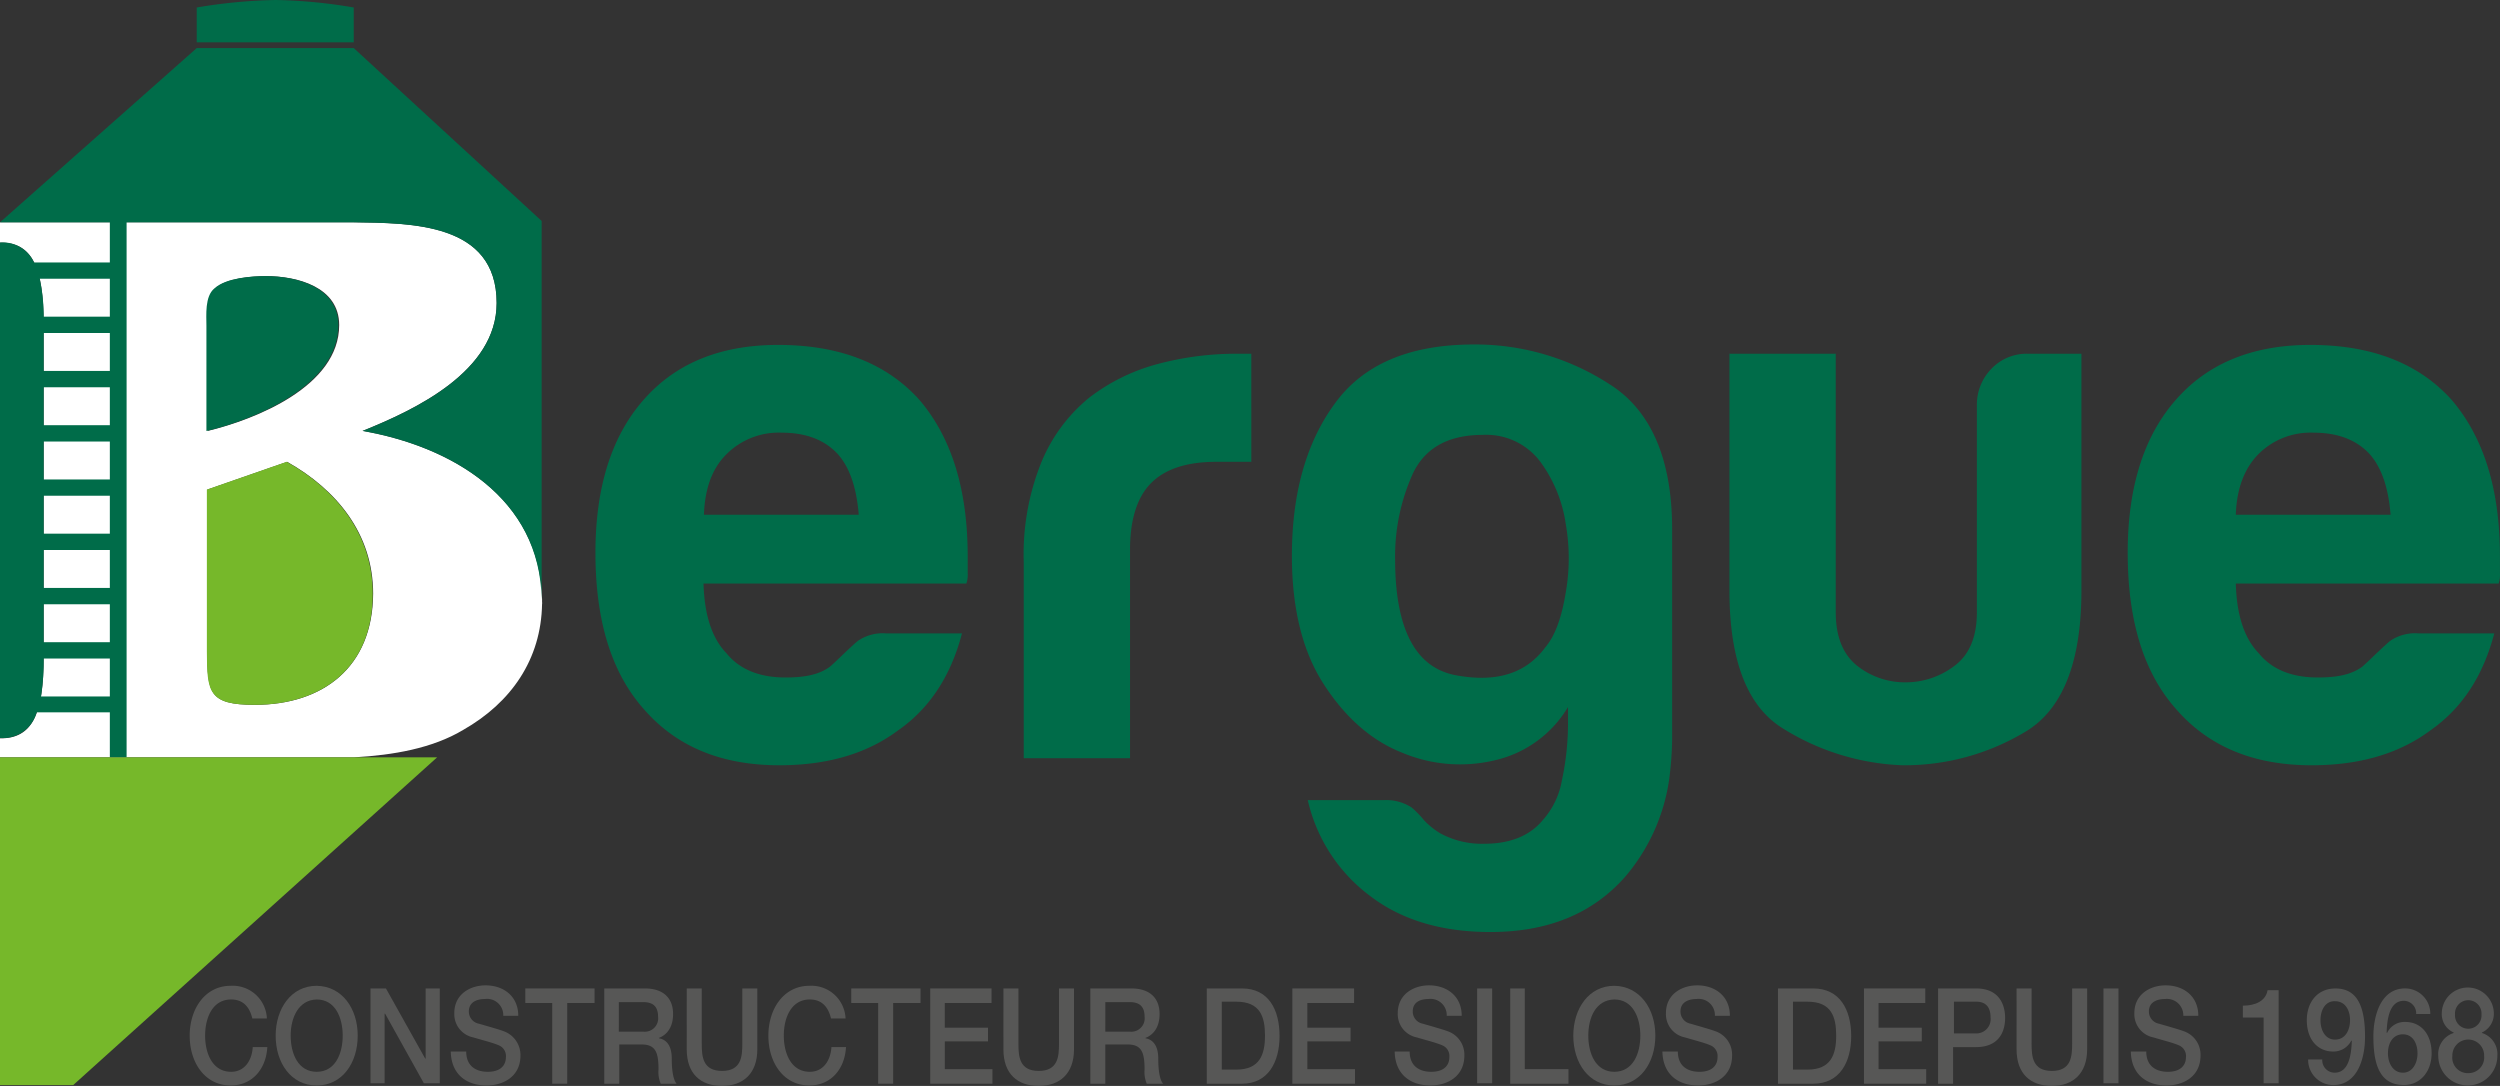 <?xml version="1.0" encoding="UTF-8"?> <svg xmlns="http://www.w3.org/2000/svg" id="Logo_Bergue_2018_Q" data-name="Logo Bergue 2018_Q" width="339.144" height="147.314" viewBox="0 0 339.144 147.314"><rect x="0" y="0" width="339.144" height="147.314" fill="#333333" stroke="none"/><g id="Groupe_1" data-name="Groupe 1" transform="translate(0 30.157)"><path id="Tracé_1" data-name="Tracé 1" d="M49.184,78.7c7.12-2.872,18.19-8.078,18.19-17.352,0-10.95-11.668-10.83-19.446-10.95H0v2.752c4.368-.06,5.924,3.351,5.924,11.069v45.116c0,7.719-1.5,11.129-5.924,11.069v2.573H48.107c5.206-.3,10.531-1.2,14.719-3.71,6.522-3.71,10.591-9.574,10.71-17.113v-.6C73.3,87.8,61.211,80.8,49.184,78.7ZM29.2,59.375c1.5-1.436,5.086-1.675,6.941-1.675,4.129,0,9.873,1.436,9.873,6.642,0,8.317-11.369,12.8-17.831,14.36V64.461C28.063,63.025,27.883,60.452,29.2,59.375Zm5.385,56.484c-6.283,0-6.462-1.675-6.462-7.3V86.66l10.83-3.77c6.7,3.77,11.668,9.753,11.668,17.891C50.561,110.773,43.8,115.859,34.585,115.859Z" transform="translate(0 -50.4)" fill="#fff"></path></g><path id="Tracé_2" data-name="Tracé 2" d="M67.374,45.485c0,9.274-11.01,14.48-18.19,17.352C61.211,64.931,73.3,71.932,73.477,85.754v-51.4L47.988,10.9h-21.3L0,34.535H47.868C55.646,34.654,67.374,34.535,67.374,45.485Z" transform="translate(0 -4.378)" fill="#006c49"></path><path id="Tracé_3" data-name="Tracé 3" d="M46.848,83.6c6.462-1.556,17.831-6.1,17.831-14.36,0-5.206-5.744-6.642-9.873-6.642-1.855,0-5.385.239-6.941,1.675-1.316,1.077-1.077,3.65-1.077,5.086V83.6Z" transform="translate(-18.786 -25.143)" fill="#006c49"></path><path id="Tracé_4" data-name="Tracé 4" d="M57.73,104.7,46.9,108.47v21.9c0,5.624.239,7.3,6.462,7.3,9.215,0,16.036-5.086,16.036-15.019C69.4,114.453,64.432,108.47,57.73,104.7Z" transform="translate(-18.837 -42.053)" fill="#76b82a"></path><g id="Groupe_2" data-name="Groupe 2" transform="translate(73.511 81.316)"><path id="Tracé_5" data-name="Tracé 5" d="M122.882,136.259v.239C122.822,136.439,122.882,136.379,122.882,136.259Z" transform="translate(-122.856 -135.9)" fill="#fff"></path></g><path id="Tracé_6" data-name="Tracé 6" d="M174.431,117.332h10.292c-1.5,5.744-4.368,10.172-8.676,13.164-4.248,3.171-9.633,4.727-16.1,4.727-7.838,0-13.942-2.513-18.369-7.6C137.154,122.657,135,115.6,135,106.382c0-8.8,2.154-15.677,6.4-20.583,4.368-5.086,10.531-7.6,18.369-7.6,8.257,0,14.66,2.453,19.147,7.42,4.368,5.086,6.582,12.146,6.582,21.241v2.274a3.734,3.734,0,0,1-.18,1.436H149.66c.12,4.248,1.137,7.42,3.111,9.454,1.8,2.214,4.488,3.291,8.018,3.291,2.334,0,4.428-.3,5.983-1.436.419-.3,2.932-2.812,3.829-3.53A5.959,5.959,0,0,1,174.431,117.332Zm-24.712-16.1h21q-.449-5.565-2.872-8.257c-1.8-1.915-4.308-2.872-7.6-2.872a10.009,10.009,0,0,0-7.42,2.872C150.856,94.894,149.839,97.646,149.719,101.236Z" transform="translate(-54.223 -31.409)" fill="#006c49"></path><path id="Tracé_7" data-name="Tracé 7" d="M521.831,117.332h10.291c-1.5,5.744-4.368,10.172-8.676,13.164-4.248,3.171-9.633,4.727-16.1,4.727-7.838,0-13.942-2.513-18.369-7.6-4.428-4.966-6.582-12.027-6.582-21.241,0-8.8,2.154-15.677,6.4-20.583,4.368-5.086,10.531-7.6,18.369-7.6,8.257,0,14.66,2.453,19.147,7.42,4.368,5.086,6.582,12.146,6.582,21.241v2.274a3.735,3.735,0,0,1-.179,1.436H497.059c.12,4.248,1.137,7.42,3.112,9.454,1.795,2.214,4.488,3.291,8.018,3.291,2.334,0,4.428-.3,5.983-1.436.419-.3,2.932-2.812,3.829-3.53A5.96,5.96,0,0,1,521.831,117.332Zm-24.772-16.1h21q-.449-5.565-2.872-8.257c-1.8-1.915-4.308-2.872-7.6-2.872a10.009,10.009,0,0,0-7.419,2.872C498.256,94.894,497.179,97.646,497.059,101.236Z" transform="translate(-193.756 -31.409)" fill="#006c49"></path><path id="Tracé_8" data-name="Tracé 8" d="M232.1,135.009V108.442a33.362,33.362,0,0,1,2.393-13.523,22.133,22.133,0,0,1,6.462-8.736,26.286,26.286,0,0,1,9.155-4.547A41.085,41.085,0,0,1,260.94,80.2h2.034V94.86h-4.727c-4.009,0-6.941.957-8.856,2.872s-2.872,4.966-2.872,9.095v28.242H232.1Z" transform="translate(-93.223 -32.212)" fill="#006c49"></path><path id="Tracé_9" data-name="Tracé 9" d="M439.848,80.2v32.131c0,9.753-2.573,16.155-7.6,19.147a31.823,31.823,0,0,1-16.694,4.547A32.856,32.856,0,0,1,399.4,131.06c-4.907-2.992-7.3-9.274-7.3-18.728V80.2h14.42v35.063c0,3.291.957,5.684,2.872,7.24a10.466,10.466,0,0,0,6.582,2.274,10.925,10.925,0,0,0,6.7-2.274c1.975-1.5,2.992-3.889,2.992-7.24V87.2a6.962,6.962,0,0,1,1.974-4.966,6.63,6.63,0,0,1,5.026-2.034Z" transform="translate(-157.487 -32.212)" fill="#006c49"></path><path id="Tracé_10" data-name="Tracé 10" d="M335.981,83.485A33.435,33.435,0,0,0,317.612,78.1c-8.676,0-14.959,2.633-18.848,7.958-3.889,5.265-5.864,12.206-5.864,20.7,0,7.3,1.5,13.164,4.428,17.591q4.4,6.731,10.591,9.155a20.263,20.263,0,0,0,12.446,1.017,15.593,15.593,0,0,0,9.992-7.24v2.094a36.991,36.991,0,0,1-.838,7.9,10.847,10.847,0,0,1-2.513,5.265c-1.8,2.214-4.488,3.291-8.018,3.291A11.812,11.812,0,0,1,313,144.4a10.6,10.6,0,0,1-2.154-1.735,14.094,14.094,0,0,0-1.675-1.735,6.346,6.346,0,0,0-3.829-1.017H295.054a22.417,22.417,0,0,0,8.676,13.164c4.248,3.171,9.633,4.727,16.1,4.727,7.838,0,13.942-2.513,18.369-7.6a26.047,26.047,0,0,0,5.864-12.984,45.108,45.108,0,0,0,.419-5.5v-28.6C344.478,93.657,341.606,87.015,335.981,83.485ZM330,112.026c-.539,3.231-1.436,5.624-2.693,7.12-2.633,3.59-6.642,4.847-12.147,3.829s-8.257-6.283-8.257-15.737a27.218,27.218,0,0,1,2.453-11.728c1.675-3.411,4.787-5.146,9.454-5.146a9.155,9.155,0,0,1,7.838,3.71,18.807,18.807,0,0,1,3.411,8.437A26.773,26.773,0,0,1,330,112.026Z" transform="translate(-117.644 -31.369)" fill="#006c49"></path><path id="Tracé_11" data-name="Tracé 11" d="M16.036,46.5A1.136,1.136,0,0,0,14.9,47.637v6.642H4.607A4.612,4.612,0,0,0,0,51.586v67.195a4.717,4.717,0,0,0,4.966-3.47H14.9v6.1h2.274V47.637A1.177,1.177,0,0,0,16.036,46.5ZM14.9,113.156H5.565a31.46,31.46,0,0,0,.359-5.146H14.9v5.146Zm0-7.36H5.924v-5.146H14.9Zm0-7.36H5.924V93.291H14.9Zm0-7.36H5.924V85.931H14.9Zm0-7.36H5.924V78.572H14.9Zm0-7.36H5.924V71.212H14.9Zm0-7.36H5.924V63.852H14.9Zm0-7.36H5.924a24.247,24.247,0,0,0-.539-5.146H14.9Z" transform="translate(0 -18.677)" fill="#006c49"></path><path id="Tracé_12" data-name="Tracé 12" d="M9.933,216.157,59.3,171.7H0v44.457Z" transform="translate(0 -68.963)" fill="#76b82a"></path><g id="Groupe_4" data-name="Groupe 4" transform="translate(25.729 133.671)"><g id="Groupe_3" data-name="Groupe 3"><path id="Tracé_13" data-name="Tracé 13" d="M51.5,227.928c-.359-1.5-1.2-2.573-2.872-2.573-2.513,0-3.53,2.453-3.53,4.906s1.017,4.906,3.53,4.906c1.8,0,2.812-1.5,2.932-3.351h1.975c-.18,3.111-2.154,5.206-4.966,5.206-3.47,0-5.565-3.052-5.565-6.761,0-3.65,2.094-6.761,5.565-6.761a4.636,4.636,0,0,1,4.906,4.428H51.5Z" transform="translate(-43 -223.44)" fill="#575756"></path><path id="Tracé_14" data-name="Tracé 14" d="M73.629,230.261c0,3.71-2.094,6.761-5.565,6.761s-5.565-3.051-5.565-6.761c0-3.65,2.094-6.761,5.565-6.761C71.535,223.56,73.629,226.611,73.629,230.261Zm-9.095,0c0,2.453,1.017,4.906,3.53,4.906s3.53-2.453,3.53-4.906-1.017-4.906-3.53-4.906C65.611,225.415,64.534,227.808,64.534,230.261Z" transform="translate(-50.832 -223.44)" fill="#575756"></path><path id="Tracé_15" data-name="Tracé 15" d="M83.9,224.1h2.154l5.325,9.514h.06V224.1h1.915v12.865H91.2l-5.265-9.454h-.06v9.454H83.96V224.1Z" transform="translate(-59.427 -223.681)" fill="#575756"></path><path id="Tracé_16" data-name="Tracé 16" d="M104.294,232.375c0,1.975,1.316,2.752,2.932,2.752,1.8,0,2.453-.957,2.453-1.975a1.572,1.572,0,0,0-.957-1.615c-.838-.359-1.855-.6-3.47-1.077a3.215,3.215,0,0,1-2.573-3.291c0-2.573,2.154-3.77,4.248-3.77,2.393,0,4.428,1.436,4.428,4.129H109.32a2.2,2.2,0,0,0-2.513-2.274c-.957,0-2.154.359-2.154,1.675a1.671,1.671,0,0,0,1.376,1.675c.179.06,2.752.778,3.351,1.017a3.442,3.442,0,0,1,2.274,3.291c0,2.872-2.334,4.069-4.607,4.069-2.633,0-4.787-1.436-4.847-4.607Z" transform="translate(-66.778 -223.4)" fill="#575756"></path><path id="Tracé_17" data-name="Tracé 17" d="M119.1,224.1h9.394v1.974h-3.71v10.95H122.75v-10.95H119.1Z" transform="translate(-73.566 -223.681)" fill="#575756"></path><path id="Tracé_18" data-name="Tracé 18" d="M136.9,224.1h5.565c2.513,0,3.829,1.316,3.829,3.47,0,2.453-1.556,3.111-1.915,3.231v.06c.718.12,1.735.658,1.735,2.752,0,1.5.18,2.872.658,3.411h-2.154a4.042,4.042,0,0,1-.3-1.915c0-2.393-.419-3.411-2.333-3.411h-2.992v5.325H136.96V224.1Zm2.034,5.864h3.351a1.814,1.814,0,0,0,1.975-2.034c0-1.616-.957-1.975-2.034-1.975h-3.291Z" transform="translate(-80.715 -223.681)" fill="#575756"></path><path id="Tracé_19" data-name="Tracé 19" d="M155.7,224.1h2.034v7.479c0,1.735.12,3.71,2.752,3.71s2.752-1.975,2.752-3.71V224.1h2.034v8.257c0,3.291-1.915,4.966-4.787,4.966s-4.787-1.616-4.787-4.966Z" transform="translate(-88.266 -223.681)" fill="#575756"></path><path id="Tracé_20" data-name="Tracé 20" d="M182.7,227.928c-.359-1.5-1.2-2.573-2.872-2.573-2.513,0-3.53,2.453-3.53,4.906s1.017,4.906,3.53,4.906c1.8,0,2.812-1.5,2.932-3.351h1.975c-.179,3.111-2.154,5.206-4.966,5.206-3.47,0-5.565-3.052-5.565-6.761,0-3.65,2.094-6.761,5.565-6.761a4.636,4.636,0,0,1,4.906,4.428H182.7Z" transform="translate(-95.697 -223.44)" fill="#575756"></path><path id="Tracé_21" data-name="Tracé 21" d="M193,224.1h9.394v1.974h-3.71v10.95H196.65v-10.95H193Z" transform="translate(-103.248 -223.681)" fill="#575756"></path><path id="Tracé_22" data-name="Tracé 22" d="M210.8,224.1h8.377v1.974h-6.343v3.351H218.7v1.855h-5.864v3.77H219.3v1.975H210.86V224.1Z" transform="translate(-110.397 -223.681)" fill="#575756"></path><path id="Tracé_23" data-name="Tracé 23" d="M227.5,224.1h2.034v7.479c0,1.735.12,3.71,2.752,3.71s2.752-1.975,2.752-3.71V224.1h2.034v8.257c0,3.291-1.915,4.966-4.787,4.966s-4.787-1.616-4.787-4.966Z" transform="translate(-117.105 -223.681)" fill="#575756"></path><path id="Tracé_24" data-name="Tracé 24" d="M247.2,224.1h5.565c2.513,0,3.829,1.316,3.829,3.47,0,2.453-1.556,3.111-1.915,3.231v.06c.718.12,1.735.658,1.735,2.752,0,1.5.18,2.872.658,3.411h-2.214a4.042,4.042,0,0,1-.3-1.915c0-2.393-.419-3.411-2.334-3.411h-2.992v5.325H247.2V224.1Zm2.034,5.864h3.351a1.814,1.814,0,0,0,1.975-2.034c0-1.616-.957-1.975-2.034-1.975h-3.291Z" transform="translate(-125.017 -223.681)" fill="#575756"></path><path id="Tracé_25" data-name="Tracé 25" d="M273.6,224.1h4.787c3.59,0,5.086,2.872,5.086,6.462,0,3.53-1.556,6.462-5.086,6.462H273.6Zm2.034,11.01h1.975c3.171,0,3.889-2.034,3.889-4.607s-.658-4.607-3.889-4.607h-1.975Z" transform="translate(-135.621 -223.681)" fill="#575756"></path><path id="Tracé_26" data-name="Tracé 26" d="M293,224.1h8.377v1.974h-6.343v3.351H300.9v1.855h-5.864v3.77H301.5v1.975H293Z" transform="translate(-143.413 -223.681)" fill="#575756"></path><path id="Tracé_27" data-name="Tracé 27" d="M318.234,232.375c0,1.975,1.316,2.752,2.932,2.752,1.8,0,2.453-.957,2.453-1.975a1.572,1.572,0,0,0-.957-1.615c-.838-.359-1.855-.6-3.47-1.077a3.215,3.215,0,0,1-2.573-3.291c0-2.573,2.154-3.77,4.248-3.77,2.393,0,4.428,1.436,4.428,4.129H323.26a2.2,2.2,0,0,0-2.513-2.274c-.957,0-2.094.359-2.094,1.675a1.671,1.671,0,0,0,1.376,1.675c.179.06,2.752.778,3.351,1.017a3.363,3.363,0,0,1,2.274,3.291c0,2.872-2.334,4.069-4.607,4.069-2.633,0-4.787-1.436-4.847-4.607Z" transform="translate(-152.731 -223.4)" fill="#575756"></path><path id="Tracé_28" data-name="Tracé 28" d="M334.9,224.1h2.034v12.865H334.9Z" transform="translate(-160.242 -223.681)" fill="#575756"></path><path id="Tracé_29" data-name="Tracé 29" d="M342.3,224.1h2.034v10.95h5.924v1.975h-7.9V224.1Z" transform="translate(-163.214 -223.681)" fill="#575756"></path><path id="Tracé_30" data-name="Tracé 30" d="M367.829,230.261c0,3.71-2.094,6.761-5.565,6.761s-5.565-3.051-5.565-6.761c0-3.65,2.094-6.761,5.565-6.761C365.735,223.56,367.829,226.611,367.829,230.261Zm-9.095,0c0,2.453,1.017,4.906,3.53,4.906s3.53-2.453,3.53-4.906-1.017-4.906-3.53-4.906C359.751,225.415,358.734,227.808,358.734,230.261Z" transform="translate(-168.998 -223.44)" fill="#575756"></path><path id="Tracé_31" data-name="Tracé 31" d="M378.994,232.375c0,1.975,1.316,2.752,2.932,2.752,1.8,0,2.453-.957,2.453-1.975a1.572,1.572,0,0,0-.957-1.615c-.838-.359-1.855-.6-3.47-1.077a3.215,3.215,0,0,1-2.573-3.291c0-2.573,2.154-3.77,4.248-3.77,2.393,0,4.428,1.436,4.428,4.129H384.02a2.2,2.2,0,0,0-2.513-2.274c-.957,0-2.154.359-2.154,1.675a1.671,1.671,0,0,0,1.376,1.675c.179.06,2.752.778,3.351,1.017a3.363,3.363,0,0,1,2.274,3.291c0,2.872-2.333,4.069-4.607,4.069-2.633,0-4.787-1.436-4.847-4.607Z" transform="translate(-177.111 -223.4)" fill="#575756"></path><path id="Tracé_32" data-name="Tracé 32" d="M403.1,224.1h4.787c3.59,0,5.146,2.872,5.146,6.462,0,3.53-1.556,6.462-5.146,6.462H403.1Zm2.034,11.01h1.975c3.171,0,3.889-2.034,3.889-4.607s-.658-4.607-3.889-4.607h-1.975Z" transform="translate(-187.634 -223.681)" fill="#575756"></path><path id="Tracé_33" data-name="Tracé 33" d="M422.5,224.1h8.377v1.974h-6.342v3.351H430.4v1.855h-5.864v3.77H431v1.975H422.56V224.1Z" transform="translate(-195.426 -223.681)" fill="#575756"></path><path id="Tracé_34" data-name="Tracé 34" d="M439.46,224.1h5.086c3.291,0,3.949,2.393,3.949,4.009s-.658,3.949-3.949,3.949h-3.111v4.966H439.4V224.1Zm2.034,6.1h2.992a1.937,1.937,0,0,0,2.034-2.154c0-1.675-.9-2.154-1.974-2.154h-2.992V230.2Z" transform="translate(-202.214 -223.681)" fill="#575756"></path><path id="Tracé_35" data-name="Tracé 35" d="M457.2,224.1h2.034v7.479c0,1.735.12,3.71,2.752,3.71s2.752-1.975,2.752-3.71V224.1h2.034v8.257c0,3.291-1.915,4.966-4.787,4.966s-4.787-1.616-4.787-4.966Z" transform="translate(-209.364 -223.681)" fill="#575756"></path><path id="Tracé_36" data-name="Tracé 36" d="M476.9,224.1h2.034v12.865H476.9Z" transform="translate(-217.276 -223.681)" fill="#575756"></path><path id="Tracé_37" data-name="Tracé 37" d="M485.194,232.375c0,1.975,1.316,2.752,2.932,2.752,1.795,0,2.453-.957,2.453-1.975a1.572,1.572,0,0,0-.957-1.615c-.838-.359-1.855-.6-3.47-1.077a3.215,3.215,0,0,1-2.573-3.291c0-2.573,2.154-3.77,4.248-3.77,2.393,0,4.428,1.436,4.428,4.129H490.22a2.225,2.225,0,0,0-2.513-2.274c-.957,0-2.154.359-2.154,1.675a1.671,1.671,0,0,0,1.376,1.675c.179.06,2.752.778,3.351,1.017a3.363,3.363,0,0,1,2.274,3.291c0,2.872-2.333,4.069-4.607,4.069-2.633,0-4.787-1.436-4.847-4.607Z" transform="translate(-219.766 -223.4)" fill="#575756"></path><path id="Tracé_38" data-name="Tracé 38" d="M508.56,226.594c1.556,0,3.051-.6,3.291-2.094h1.5v12.625h-2.034V228.21H508.5v-1.616Z" transform="translate(-229.968 -223.842)" fill="#575756"></path><path id="Tracé_39" data-name="Tracé 39" d="M525.094,233.793a1.687,1.687,0,0,0,1.675,1.735c2.034,0,2.274-2.693,2.333-4.308l-.06-.06a2.713,2.713,0,0,1-2.453,1.5c-2.154,0-3.59-1.675-3.59-4.248,0-2.453,1.436-4.308,3.89-4.308,3.231,0,4.009,2.932,4.009,6.582,0,2.992-1.077,6.522-4.308,6.522a3.421,3.421,0,0,1-3.411-3.47h1.915Zm-.239-5.385c0,1.376.658,2.633,1.975,2.633,1.376,0,2.034-1.256,2.034-2.633s-.658-2.573-2.034-2.573C525.513,225.775,524.855,227.032,524.855,228.408Z" transform="translate(-235.792 -223.681)" fill="#575756"></path><path id="Tracé_40" data-name="Tracé 40" d="M543.9,227.511a1.687,1.687,0,0,0-1.675-1.735c-2.034,0-2.274,2.693-2.333,4.308l.06.06a2.61,2.61,0,0,1,2.453-1.5c2.274,0,3.59,1.8,3.59,4.248s-1.5,4.308-3.77,4.308c-3.351,0-4.129-2.932-4.129-6.582,0-2.992,1.077-6.522,4.308-6.522a3.421,3.421,0,0,1,3.411,3.47H543.9Zm.18,5.385c0-1.376-.658-2.573-1.975-2.573-1.376,0-2.034,1.2-2.034,2.573s.718,2.633,2.034,2.633S544.083,234.212,544.083,232.9Z" transform="translate(-241.857 -223.681)" fill="#575756"></path><path id="Tracé_41" data-name="Tracé 41" d="M552.8,233.174a3.006,3.006,0,0,1,2.094-3.111V230h0a2.733,2.733,0,0,1-1.615-2.633,3.531,3.531,0,0,1,7.061,0A2.792,2.792,0,0,1,558.724,230h0v.06a3.006,3.006,0,0,1,2.094,3.111,4.009,4.009,0,0,1-8.018,0Zm6.223,0a2.155,2.155,0,1,0-4.308,0,2.094,2.094,0,0,0,2.154,2.334A2.125,2.125,0,0,0,559.023,233.174Zm-3.949-5.624a1.8,1.8,0,1,0,3.59,0,1.8,1.8,0,1,0-3.59,0Z" transform="translate(-247.761 -223.601)" fill="#575756"></path></g></g><path id="Tracé_42" data-name="Tracé 42" d="M44.6,5.744H65.9V1.017A68.873,68.873,0,0,0,55.31,0,71.427,71.427,0,0,0,44.6,1.017Z" transform="translate(-17.914)" fill="#006c49"></path></svg> 